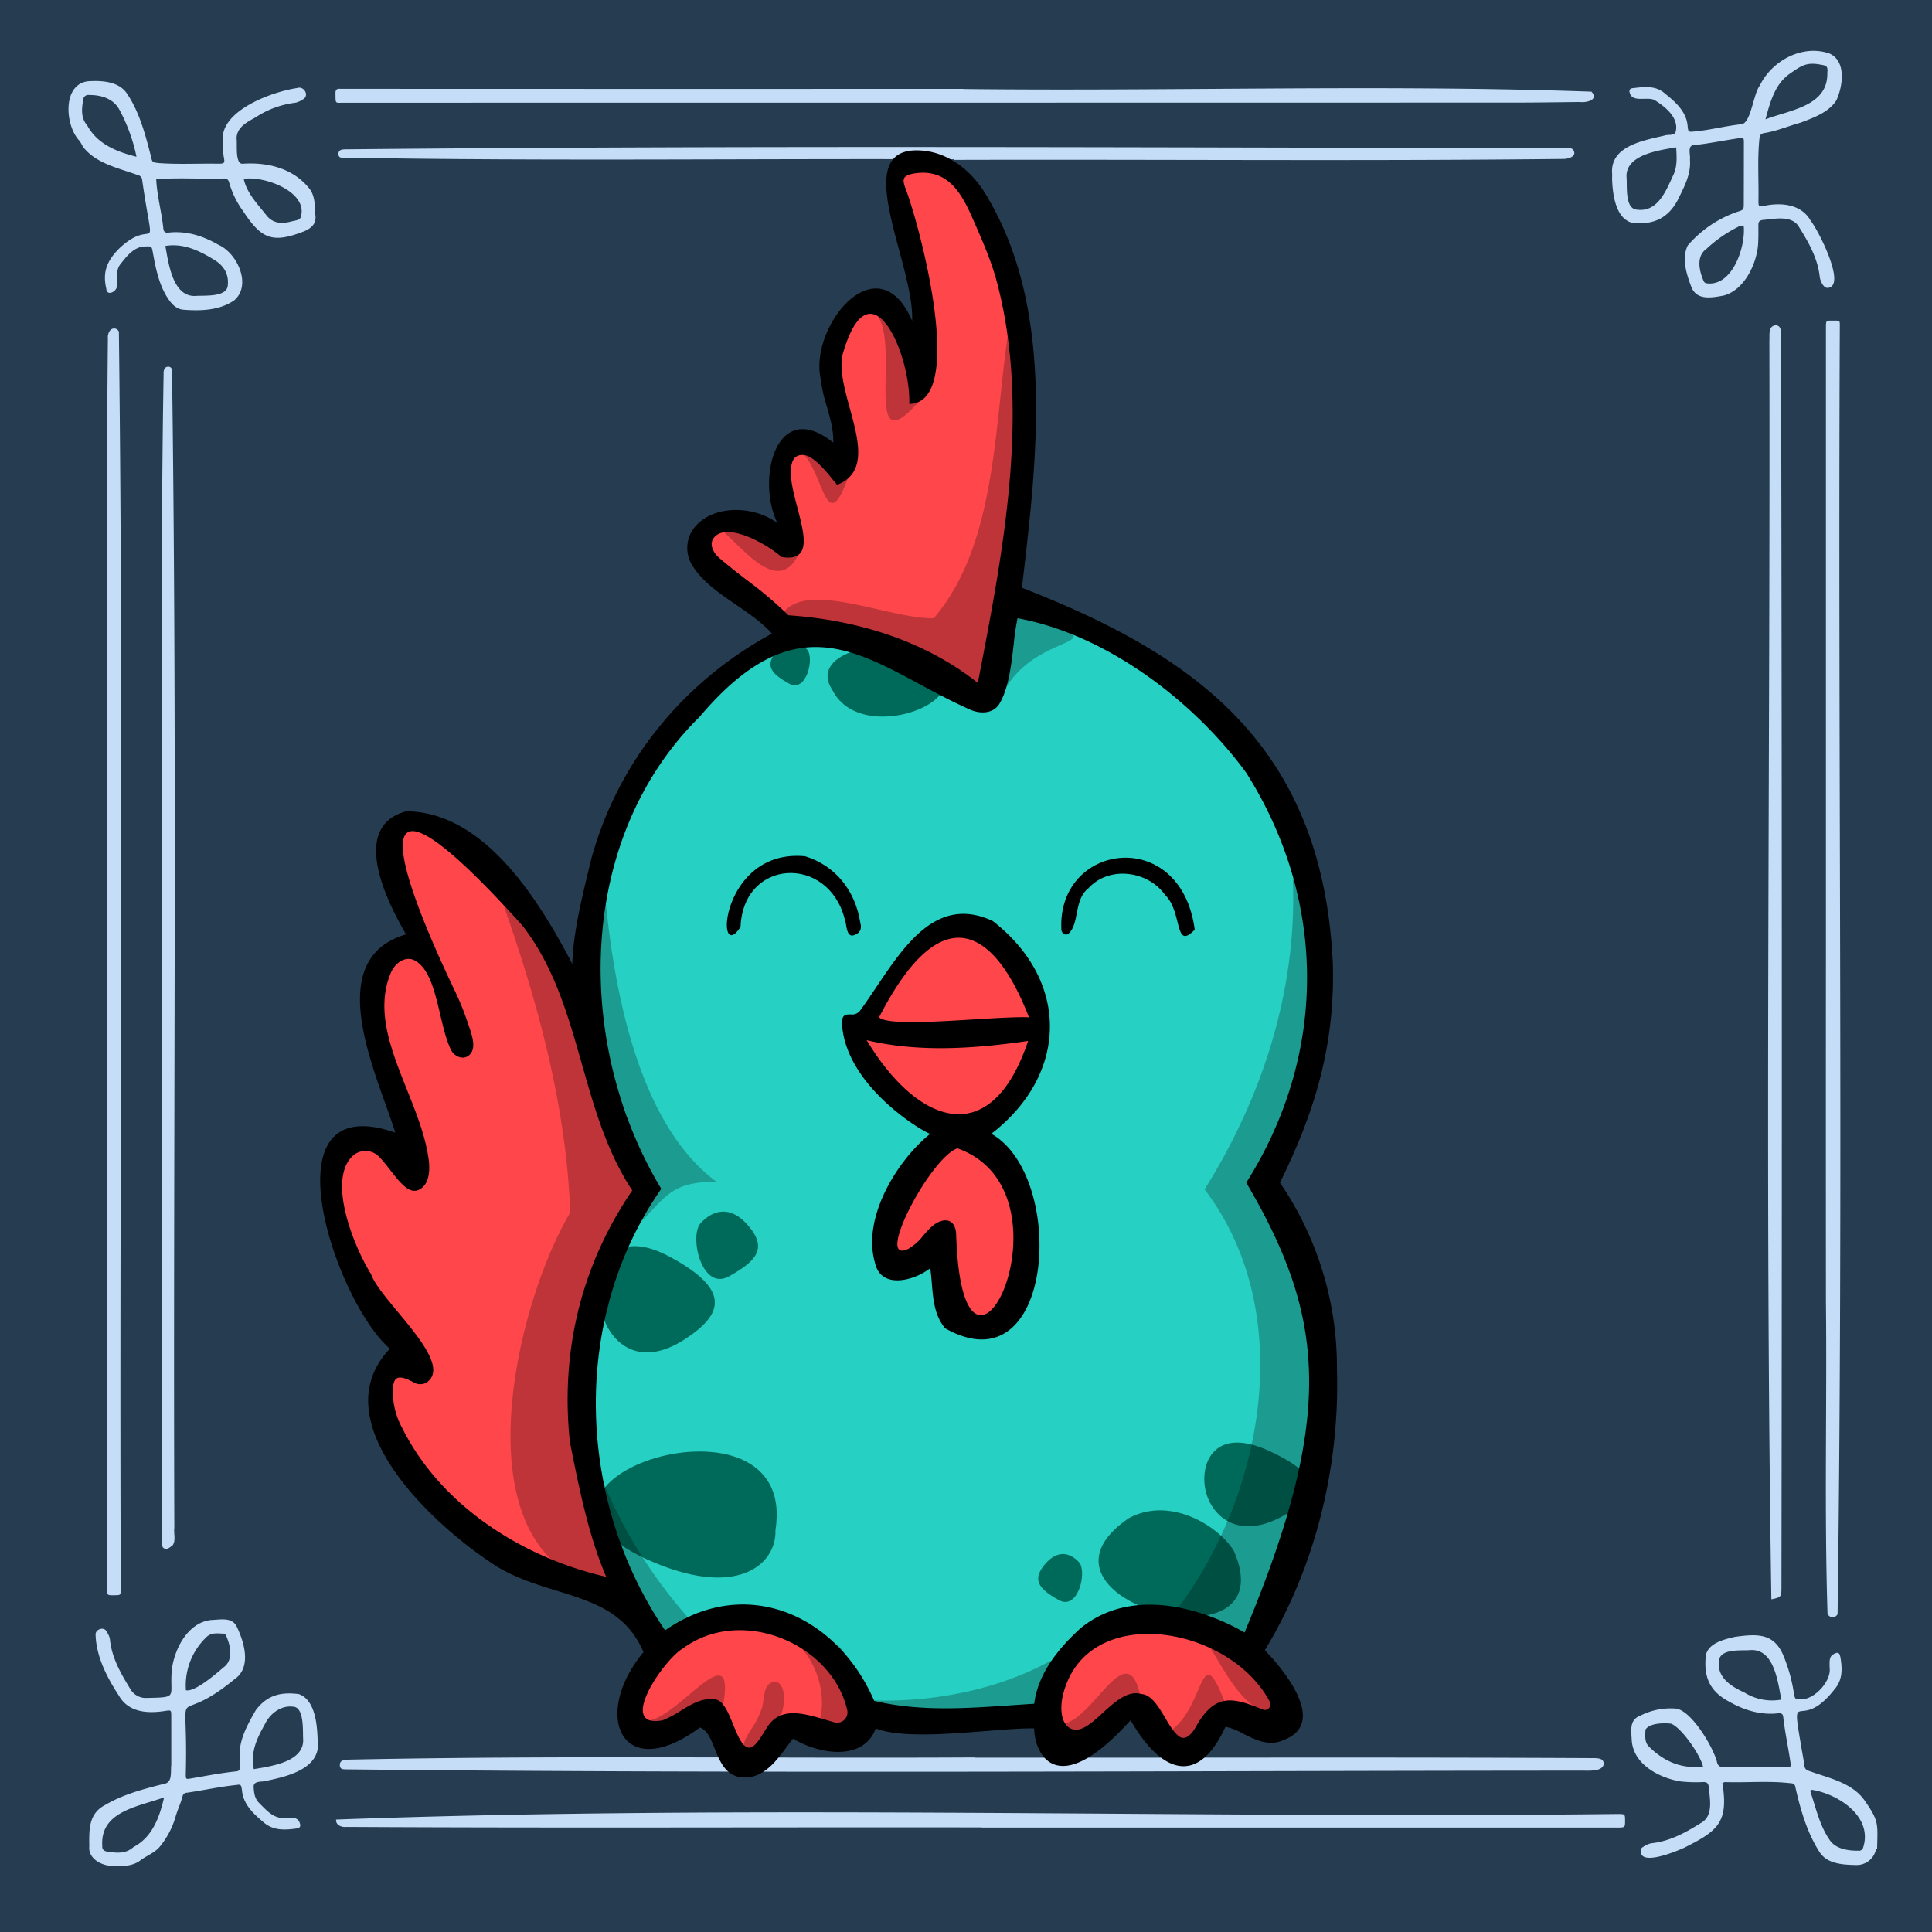 <svg xmlns="http://www.w3.org/2000/svg" width="600" height="600" viewBox="0 0 600 600"><path d="M600 0H0v600h600Z" style="fill:#263c51"/><g><path d="M582.96 574.083c-.379.102-.379.434-.478.731a6.12 6.12 0 0 1-6.121 4.386c-3.94-.093-8.814-.273-11.239-3.959-3.939-6.088-5.963-13.247-7.562-20.283a1.221 1.221 0 0 0-1.27-1.136c-6.645-.81-13.418-.179-20.113-.362a1.652 1.652 0 0 0-1.27.342c1.977 12.204-1.485 14.852-11.899 20.05-2.427 1.094-13.254 5.625-13.451 1.217a1.246 1.246 0 0 1 .632-1.418 7.216 7.216 0 0 1 2.563-1.196c5.726-.575 10.628-3.269 15.37-6.241 4.11-2.174 2.883-7.457 2.539-11.336-.153-1.154-.616-1.453-1.687-1.441a45.21 45.21 0 0 1-7.182-.207c-6.669-1.162-14.589-5.347-15.043-12.823-.144-3.021-.802-6.283 2.666-7.595a20.826 20.826 0 0 1 11.132-2.185c4.805.678 11.545 11.996 12.687 16.603a1.886 1.886 0 0 0 .25.709 1.92 1.92 0 0 0 .505.557 1.915 1.915 0 0 0 1.433.347c6.394-.059 12.789-.012 19.184-.022 1.58-.002 1.655-.047 1.412-1.647-.68-4.65-1.694-9.256-2.213-13.928-.088-.942-.53-1.222-1.394-1.179-5.602.655-10.733-.921-15.549-3.684-6.572-3.504-7.704-8.457-7.092-14.366.869-3.798 5.713-4.885 9.017-5.674 7.158-.98 12.461-1.247 15.357 6.542a49.553 49.553 0 0 1 2.946 10.828c.326 2.036.461 2.129 2.419 2.026 4.071-.027 9.295-5.707 8.698-9.816.04-1.398-.326-3.317 1.12-4.145 1.41-.813 1.976-.647 2.25 1.023.582 3.528.698 6.958-1.938 9.936-10.44 13.344-13.396-.883-10.53 16.011.396 2.518.908 5.018 1.27 7.541a1.75 1.75 0 0 0 1.377 1.67c6.023 2.216 13.295 3.568 17.248 9.1 4.577 6.549 4.111 7.213 3.956 15.024Zm-29.75-46.247c-1.071-5.491-2.203-15.799-9.553-15.386-2.88.258-9.411-.611-9.836 3.358-.626 5.199 3.833 7.944 7.896 9.808a16.274 16.274 0 0 0 11.493 2.22Zm9.485 28.003c-.52.255-.461.548-.398.744 1.672 4.968 2.776 10.175 5.745 14.572 1.86 3.079 5.83 3.616 9.102 3.601a1.332 1.332 0 0 0 1.47-.96c3.116-9.65-7.735-16.659-15.919-17.957Zm-33.8-7.169c-.732-3.506-6.651-12.138-9.944-13.368-2.193-.252-6.788-.219-7.952 1.912-.01 1.816-.377 3.742 1.101 5.21 4.583 4.554 9.986 6.956 16.795 6.246ZM567.062 299.88q.003-99.198.002-198.396c.03-1.909.032-1.92 1.994-1.921 2.579 0 2.311-.125 2.311 2.342-.596 133.073 1.126 266.395-.69 399.349a1.681 1.681 0 0 1-3.124-.15c-1.017-32.175-.145-64.608-.492-96.869q-.037-52.177-.006-104.355ZM33.222 299.151c.17-64.685-.382-129.378.283-194.059a3.45 3.45 0 0 1 .686-2.47 1.592 1.592 0 0 1 2.73.399c1.554 130.067.098 260.507.578 390.695-.054 1.663-.062 1.663-1.797 1.702-2.5.057-2.511.057-2.512-2.444q-.009-96.912-.002-193.823ZM299.179 27.642c64.924.748 130.43-1.47 195.078.824 2.384 2.616-1.629 3.482-3.716 3.21-6.713.073-13.426.18-20.139.182q-181.796.035-363.591.04c-2.832 0-2.557.453-2.628-2.761-.025-1.089.232-1.683 1.45-1.553q96.762.05 193.546.01ZM302.789 545.852c64.115.074 128.231-.18 192.346.151 2.077.04 2.804.463 2.941 1.693-.224 2.659-4.931 2.16-7.09 2.193-127.82.06-255.678.952-383.481-.395-.806-.044-1.879.109-1.96-1.219-.066-1.085.491-1.677 2.041-1.791 65.034-1.376 130.144-.344 195.203-.7ZM304.959 567.522c-65.796-.099-131.593.217-197.387-.156-1.42.184-3.387-.545-3.189-2.282 130.88-4.788 265.902-.188 398.138-1.732 2.153.033 2.152.035 2.157 2.074.005 2.135.005 2.145-2.571 2.146q-98.574.004-197.148.003ZM50.282 287.308c.22-49.148-.49-112.941.53-171.171-.067-1.011.241-2.313 1.511-2.253a1.098 1.098 0 0 1 1.095 1.065c1.654 119.814.314 239.703.717 359.542-.234 1.764.52 3.909-.497 5.39-.76.537-1.514 1.398-2.543 1.04-.926-.323-.7-1.357-.751-2.105-.094-1.353-.06-2.716-.06-4.075-.003-59.169-.002-118.338-.002-187.433ZM550.116 496.682c-2.039-129.965-.316-260.658-.619-390.861.137-1.758-.457-4.49 1.899-4.807 2.128.027 1.652 2.677 1.733 4.093q.402 193.586.121 387.17 0 .48-.004.959c-.021 2.683-.165 2.842-3.13 3.446ZM296.259 49.466c-62.998-.261-126.01.624-188.999-.508-.865-.018-2.156.343-2.148-1.173.006-1.33 1.159-1.375 2.104-1.41 126.696-1.244 253.447-.534 380.147-.378a1.503 1.503 0 0 1 1.532 1.247c.348 1.687-2.458 2.182-3.633 2.12-62.995.688-126.003.103-189.003.286ZM500.655 55.768c0-1.055.043-1.54-.006-2.014-.518-8.673 10.315-10.197 16.741-11.772 1.048-.207 2.581.135 2.985-.994 1.17-4.36-3.213-7.855-6.52-9.9-2.399-1.254-7.2 1.09-7.812-2.664-.047-.77.485-.99 1.043-1.05 3.49-.375 7-.958 10.017 1.693 3.262 2.637 6.659 5.611 7.011 10.109.177 1.901.302 1.825 2.228 1.642 4.855-.462 9.585-1.71 14.428-2.238 3.006-.2 3.7-9.37 5.76-12.025 3.761-7.764 13.294-12.859 21.626-9.936 5.289 2.363 4.175 10.098 2.167 14.506-2.368 3.766-7.112 5.447-11.134 6.965-3.768 1.03-7.378 2.62-11.263 3.224-1.077.168-1.417.695-1.52 1.732-.658 6.43-.177 12.938-.305 19.398.007 1.689.137 1.85 1.788 1.477 5.327-1.107 11.565-.525 14.442 4.643 2.234 2.708 10.823 19.486 5.712 20.768-1.614.553-2.602-1.88-2.874-3.096-.582-5.816-3.352-10.766-6.364-15.57-2.201-4.014-7.587-2.67-11.417-2.351-1.058.173-1.304.617-1.304 1.556-.001 2.157.047 4.324-.132 6.469-.614 6.09-4.417 13.807-10.679 15.454-3.931.713-8.598 1.614-10.16-3.094-1.452-3.843-2.849-8.63-.963-12.468a35.757 35.757 0 0 1 15.477-10.482c1.927-.586 1.917-.665 1.922-2.679q.026-9.353.03-18.706c.001-1.567-.024-1.658-1.604-1.426-4.66.655-9.27 1.664-13.956 2.13-2.105.167-.96 3.07-1.192 4.488.382 4.64-1.871 8.649-3.839 12.654-3.29 6.094-8.118 7.576-13.982 7.01-5.415-1.285-6.181-9.297-6.351-13.453Zm19.901-10.008c-5.3.897-15.774 2.26-15.42 9.249.258 2.7-.591 9.643 3.103 10.09 6.711.943 9.18-6.01 11.517-10.922 1.185-2.682.957-5.425.8-8.416Zm27.73-8.71c7.786-2.961 19.48-4.108 19.206-14.483.196-1.766-.116-2.2-1.829-2.444-4.522-.904-6.051.152-9.697 2.682-4.683 3.204-6.142 8.589-7.68 14.244Zm-6.765 33.032a2.728 2.728 0 0 0-1.87.442 41.28 41.28 0 0 0-9.744 6.814c-3.194 2.249-2.212 6.759-.855 9.857a1.16 1.16 0 0 0 1.057.8c7.979.974 12.084-11.45 11.412-17.913ZM98.627 539.858c1.569 9.056-8.54 11.63-15.42 13.092-1.43.631-4.562-.211-4.434 2.062.106 1.777.316 3.512 1.645 4.864 2.334 2.326 4.733 5.237 8.417 4.642 1.59-.082 3.753-.243 4.26 1.663.36.942.106 1.532-.983 1.676-3.7.489-7.3.745-10.405-2.051-3.115-2.6-6.208-5.569-6.565-9.869-.272-2.006-.524-1.716-1.936-1.572-5.086.544-10.081 1.641-15.136 2.381a1.361 1.361 0 0 0-1.365 1.073c-.576 2.244-1.626 4.322-2.234 6.568a26.09 26.09 0 0 1-4.943 9.234c-1.626 1.874-4.119 2.726-6.06 4.233-2.576 1.882-5.75 1.693-8.769 1.619-3.236-.113-7.313-2.274-6.975-6.011-.046-5.107-.3-10.244 4.983-12.932 5.659-3.33 11.908-4.927 18.162-6.52 2.842-.372 2.024-3.814 2.324-5.912-.013-5.117.01-10.234-.015-15.35-.008-1.592-.072-1.667-1.641-1.439-5.574.92-11.6.605-14.643-4.756-3.709-5.667-7.022-12.09-7.215-18.982.022-1.676 2.762-2.511 3.453-.808a6.191 6.191 0 0 1 .984 2.145c.519 5.836 3.374 10.753 6.33 15.583a5.54 5.54 0 0 0 5.213 2.819c9.938-.201 6.957-.155 7.692-8.7.809-6.622 5.037-14.814 12.318-15.51 2.938-.088 6.573-1.029 7.99 2.359 2.293 4.848 4.422 12.447-.805 16.022-19.897 16.377-14.33-2.443-15.158 29.609 0 1.431.048 1.495 1.51 1.246 4.723-.803 9.425-1.735 14.195-2.219 1.858-.136.863-2.585 1.059-3.817-.502-5.604 2.313-10.54 4.993-15.207 3.614-4.815 8.006-5.666 13.368-4.972 4.958 1.75 5.636 9.2 5.806 13.737Zm-19.81 9.568c5.368-.904 15.737-2.255 15.323-9.358-.132-2.471.31-8.963-2.497-9.938-4.145-.872-7.83 1.966-9.53 5.614-2.416 4.293-4.308 8.395-3.296 13.682Zm-27.851 8.765c-8.03 2.898-19.91 4.297-19.204 15.082-.081 1.091.53 1.606 1.528 1.756 2.864.432 5.698.796 8.142-1.392 5.817-3.059 8.03-9.001 9.534-15.446Zm6.776-33.268c2.76.649 9.477-5.211 11.681-7.105 3.08-2.22 2.214-6.618.87-9.656-.173-.354-.32-.797-.78-.812-1.891-.062-3.89-.451-5.425 1.094a20.682 20.682 0 0 0-6.346 16.479ZM48.516 55.664c.227 5.115 1.697 10.195 2.21 15.32.145 1.063.557 1.315 1.508 1.263 5.601-.646 10.732.967 15.536 3.741 5.942 2.585 10.463 12.546 4.996 17.262-4.556 3.171-10.373 3.348-15.696 2.945-2.533-.16-4.045-2.1-5.288-4.09-2.556-4.193-3.476-9.087-4.349-13.852-.336-1.768-.333-1.775-2.167-1.711-3.496-.068-5.787 2.857-7.761 5.364-1.694 1.927-.928 4.567-1.23 6.905.129 1.675-3.1 3.37-3.253.883-1.271-5.314.28-8.862 4.15-12.68 11.216-10.406 10.777 5.056 6.993-20.999a1.678 1.678 0 0 0-1.364-1.644c-5.968-2.189-13.09-3.554-17.122-8.909a9.422 9.422 0 0 0-1.103-1.847c-4.62-4.997-5.268-18.456 3.729-18.429 3.88-.158 8.64.274 11.066 3.783 3.962 5.848 5.745 12.783 7.5 19.549.394 1.911.452 1.908 2.48 2.13 6.052.44 12.148.092 18.216.19 2.175-.005 2.309-.089 1.925-2.095a32.837 32.837 0 0 1-.325-5.246c-.567-9.326 15.637-15.102 23.16-16.163 2.004-.726 3.872 2.28 1.81 3.487a6.905 6.905 0 0 1-2.373 1.074 28.683 28.683 0 0 0-12.442 4.58c-2.585 1.421-5.85 3.079-5.85 6.559.275 1.732-.567 8.076 1.958 7.815 7.648-.527 15.52 1.4 20.514 7.555 1.925 2.272 1.827 5.43 1.977 8.227.425 2.713-1.033 4.1-3.286 5.127-9.969 3.932-13.418 2.551-19.127-6.194a27.655 27.655 0 0 1-4.308-8.771c-.237-.826-.542-1.376-1.594-1.369-6.998.23-14.186-.325-21.09.24Zm2.839 20.713c.96 5.319 2.272 15.892 9.367 15.528 2.657-.204 9.335.453 9.985-2.97.485-3.705-1.116-6.36-4.134-8.218-4.667-2.858-9.51-5.256-15.218-4.34ZM42.38 48.68a52.811 52.811 0 0 0-5.289-14.585c-1.836-3.462-5.665-4.623-9.334-4.587a1.621 1.621 0 0 0-1.944 1.576c-.448 2.795-.77 5.504 1.307 7.92 3.119 5.706 9 8.1 15.26 9.676Zm33.314 6.863c.94 4.515 4.466 7.998 7.223 11.543 2.145 2.482 4.876 2.416 7.68 1.658 1.023-.276 2.582-.309 2.837-1.432 2.296-7.807-11.484-12.774-17.74-11.769Z" style="fill:#c5ddf7"/></g><path d="M314.5 189.5c81.363 7.518 120.5 111.5 76 179 17.452 28.637 25.484 59.517 16 93.5-15.43 63.328-10 45.5-59 41-25.5 17.5-9.5 31-54 31-38.371 5.673-32.5-50-88.5-26-30.832-38.754-27.725-97.786-3-138.5-25.853-40.793-23.082-96.406 3-136.5 68-96.5 102.619 31.559 109.5-43.5Z" style="fill:#26d0c2"/><g><path d="M315.743 145.894v.001c-1.839 28.81-5.255 82.301-17.743 67.606-9.303-6.112-20.09-9.377-30.904-12.649-18.312-5.542-36.702-11.108-48.096-30.563 2.445-13.082 10.257-8.46 17.453-4.203 4.937 2.921 9.584 5.67 12.011 2.415.088-3.186-1.048-7.254-2.225-11.47-2.138-7.657-4.411-15.801.261-20.03 19.379 13.618 17.91 5.975 15.52-6.45-2.172-11.297-5.105-26.548 6.183-33.365 10.027-4.886 11.911 7.063 13.301 15.881.939 5.954 1.653 10.481 4.496 7.434 4.5-23.315-.792-46.245-7-67 27.212-16.103 38.622 57.776 38 76.5-.4 2.487-.774 8.339-1.256 15.885v.004l-.001.002ZM191 492.501c-31-6.5-71.403-31.206-71.5-63.91 2.398-4.044 4.551-2.918 6.624-1.833 1.817.951 3.572 1.87 5.376-.757a158.635 158.635 0 0 0-10.237-15.349c-8.024-11.085-16.039-22.156-16.763-36.151-1.743-27.903 7.455-21.276 15.197-15.698 6.321 4.553 11.671 8.408 9.303-7.802-.666-2.783-1.896-6.451-3.284-10.588-5.713-17.037-14.094-42.031 3.284-45.912 4.28 4.102 6.052 10.948 7.76 17.542 1.456 5.623 2.864 11.062 5.74 14.458 5.717-.921 4.003-3.789 1.938-7.245a18.108 18.108 0 0 1-2.438-5.255c-55.3-105.627 28.5-50.499 41.5 17 .957 8.359 4.782 16.287 8.47 23.933a111.213 111.213 0 0 1 6.03 14.067c-21 44.5-20.363 86.768-7 123.5ZM281.501 391.002c11.999-11.5 15.868-11.439 14.5 4 9.499 47.5 41.499-27.5 0-41-6.011 5.442-30.036 35.862-14.5 37ZM232 545.499c-3.497-1.394-4.499-4.967-5.457-8.384-1.076-3.839-2.098-7.482-6.543-7.616a66.428 66.428 0 0 0-6.461 2.297c-9.16 3.576-20.456 7.986-13.539-6.796 17-38.001 67.5-21.001 63.523 10.942-3.25 0-5.939-.133-8.259-.248h-.004c-9.474-.47-12.819-.636-23.26 9.805ZM374.785 536.575c4.696-5.088 9.389-10.171 21.627-3.675-9.412-35.401-67.012-38.473-68.912.001 5.002 10.305 12.227 4.548 19.211-1.017a53.737 53.737 0 0 1 6.789-4.885c3.622 1.794 5.749 5.127 7.814 8.362 1.795 2.813 3.544 5.551 6.186 7.139 2.931-1.207 5.108-3.566 7.285-5.925ZM304 290c7.37 6.469 14.828 17.793 16.5 27-15.157 2.766-34.443 4.356-49.5.5 1.852-2.658 3.629-5.724 5.449-8.866l.001-.001c3.797-6.554 7.785-13.438 13.05-17.633Z" style="fill:#ff464b"/><path d="M267.5 322.5c14.795 26.057 41.5 38 52.5-.5-12.272 1.743-29.797 1.164-42.122.757-4.202-.138-7.799-.257-10.378-.257Z" style="fill:#ff464b"/></g><g><path d="M241.107 202.361c3.686-4.404 7.26-3.129 9.562-.609 2.303 2.52-.194 13.587-5.644 10.54-5.449-3.046-7.604-5.526-3.918-9.931ZM285.05 203.373c26.627 11.387-16.897 30.032-26.5 11-7.5-11 14-17 26.5-11ZM350.473 471.531c12.546-6.874 27.46 1.877 32.649 9.971 17.14 38.672-69.727 15.573-32.649-9.971ZM398.477 470.775c10.719-5.984 13.399-11.982-4.231-20.141s-21.861 4.502-19.746 12.661c2.116 8.16 10.578 14.959 23.977 7.48ZM208.086 390.343c19.233 10.356 16.31 17.969 4.616 25.563-14.617 9.493-23.848.863-26.156-9.492-2.308-10.356 2.308-26.427 21.54-16.071ZM240.826 475.211c7.45-47.443-93.376-15.428-39.863 9.092 27.752 12.526 40.214 1.681 39.863-9.092Z" style="fill:#006a5a"/><path d="M335.106 485.177c-2.563-2.806-6.542-4.225-10.647.679-4.104 4.904-1.705 7.666 4.363 11.058 6.068 3.391 8.848-8.931 6.284-11.737ZM232.549 380.828c-5.771-6.895-11.365-4.9-14.969-.955s.304 21.27 8.835 16.501 11.905-8.652 6.134-15.546Z" style="fill:#006a5a"/></g><g style="opacity:.25"><path d="M275.047 117.187c-.191 11.157-.342 19.938 10.952 6.813 2.499-7.5-5.145-19.745-13.499-26 2.807 3.981 2.669 12.068 2.547 19.187ZM307.128 199.931C314.145 167.85 322.286 130.627 313 104c-.897 6.023-1.577 12.416-2.274 18.968-2.602 24.479-5.44 51.169-20.729 69.014-4.729.121-10.909-1.285-17.28-2.735-11.58-2.635-23.795-5.415-29.099.568-1.187 4.309 12.831 8.438 28.241 12.977 12.075 3.556 25.005 7.365 32.14 11.708.969-4.692 2.036-9.568 3.129-14.569ZM401.489 272.602c12.499 34.342 3.212 64.773-8.489 95.399 30.066 38.271 19.223 101.933-4.5 141.5-2.472 1.671-7.91-1.498-13.113-4.53-4.155-2.422-8.16-4.756-10.387-4.47 28.071-36.789 37.695-93.596 9.096-131.127 18-28.715 28.89-62.257 27.393-96.772ZM198 369.5c-5.957-27.708-19.5-68-42-89.5 11.006 31.206 19.853 63.319 21.087 96.577C159.833 405.558 141.648 482.301 187.5 493c6.533 2.363 3.088-5.743-.775-14.83-3.045-7.164-6.349-14.937-5.225-18.67-6.04-27.742-1.625-65.968 16.5-90ZM233.301 537.026c-2.252 3.618-3.93 6.312.629 6.312 12.231-7.839 11.023-22.841 5.81-20.868-1.996.756-2.323 3.087-2.644 5.382a22.535 22.535 0 0 1-.411 2.341 25.972 25.972 0 0 1-3.384 6.833Z"/><path d="M188 279c2.499 25.939 9.499 69.5 34.499 88-11.722 0-14.681 3.155-20.324 9.172-1.096 1.168-2.293 2.445-3.676 3.828a170.566 170.566 0 0 0-3.67-33.071C186.381 325.898 183.201 301.26 188 279ZM271.488 528.553c18.244 5.097 55.033 15.375 55.033-12.916-17.22 9.533-38.171 13.244-57.021 12.362q.947.262 1.98.552ZM187 459.5a152.561 152.561 0 0 0 26.29 42.419c-13.777 17.708-20.501-15.079-24.23-33.263-.816-3.978-1.488-7.257-2.06-9.156ZM380.499 528.999l-.403.578-.206.298c-3.28 4.752-11.717 16.971-16.391 7.624 4.429-3.02 6.75-8.39 8.466-12.358 2.545-5.887 3.755-8.687 8.534 3.858ZM310.5 217.5c.099-.222.193-.453.285-.692-.098.227-.192.458-.285.692ZM310.785 216.808c4.345-10.18 13.166-14.099 18.429-16.436 6.691-2.973 7.628-3.389-13.714-10.872-1.15 2.887-1.658 7.741-2.186 12.781-.559 5.34-1.14 10.888-2.529 14.527ZM330.326 535.397c3.667-.788 7.387-4.936 10.816-8.76 5.511-6.145 10.272-11.454 12.858-.637-2.369.538-5.288 3.093-8.324 5.751-5.63 4.927-11.664 10.209-15.35 3.646ZM248.904 511.807c10.096 3.192 23.744 30.327 5.596 22.692 2-7 .04-16.223-5.596-22.692ZM374.999 510.5l1.167.768c7.405 4.863 19.737 12.963 19.041 21.28-7.811-1.623-12.694-9.75-16.94-16.818-1.12-1.863-2.195-3.653-3.268-5.23ZM213.885 526.4c-4.261 3.586-8.929 7.514-12.461 7.945 3.68 1.049 7.106-.937 10.485-2.896 4.14-2.4 8.209-4.759 12.59-1.449 2.713-14.815-3.361-9.703-10.614-3.6ZM224.99 165.467c8.635-2.782 14.51 1.033 22.814 7.064-5.129 9.946-13.087 2.244-19.396-3.861l-.001-.001-.001-.001c-1.21-1.171-2.359-2.283-3.416-3.201ZM260.462 145.657c-2.544-2.133-4.833-4.052-11.462-5.157 2.431 2.258 4.078 6.204 5.486 9.577 2.645 6.338 4.445 10.65 9.014-2.077a33.295 33.295 0 0 1-3.038-2.343ZM186.54 410.908c.439-3.234.962-7 2.386-9.771 1.066 2.873-.562 7.172-2.386 9.771ZM261.079 513.325c.774 2.053 1.545 4.1 3.699 4.824-.323-.589-.628-1.176-.928-1.753a19.779 19.779 0 0 0-4.124-6.019 15.105 15.105 0 0 1 1.353 2.948Z"/></g><g><path d="M293.532 412.523c34.113 19.192 37.803-47.197 14.347-60.42 23.88-18.46 24.435-47.404.434-66.072-17.037-7.961-27.1 7.027-36.206 20.589-1.723 2.566-3.412 5.081-5.107 7.38a3.188 3.188 0 0 1-2.862 1.03c-1.523.019-2.876.035-2.627 3.317C263 338 287.734 352.103 288.897 352.103c-10.324 8.314-21.242 26.069-17.172 40.039 1.818 8.445 12.28 5.578 17.172 1.704.228 1.551.36 3.146.492 4.747.41 4.965.824 9.988 4.143 13.93Zm-11.188-24.826c-11.274 5.99 6.343-27.984 14.972-31.078 38.471 13.621 1.444 91.087-.382 26.353-.325-3.513-2.4-4.422-4.54-3.798-2.325.678-3.96 2.569-5.608 4.476a16.543 16.543 0 0 1-4.442 4.047ZM273 315.935c20-38.935 36.356-26.343 46.558 0-3.656-.166-10.06.224-16.98.647-12.774.779-27.308 1.666-29.578-.647Zm-3.85 7.092c15.796 26.241 38.592 34.701 50.133.249-16.444 2.359-33.767 3.668-50.133-.249Z" style="fill:#000;fill-rule:evenodd"/><path d="M221.925 542.978c1.467 3.653 3.074 7.659 7.173 8.782 7.214 1.561 11.668-4.446 15.145-9.134.721-.973 1.399-1.888 2.052-2.668 7.714 4.688 21.744 7.317 25.687-3.181 7.521 2.936 22.083 1.775 34.299.801 5.844-.466 11.15-.889 14.894-.801 0 7.223 6.534 23.422 29.939-2.541 8.991 15.624 20.583 21.34 29.465 2.026a19.183 19.183 0 0 1 5.53 2.164c3.816 1.926 8.094 4.086 12.722 1.875 13.336-5.151.229-21.359-6.023-27.819 15.72-25.844 23.333-57.136 22.391-87.449a101.503 101.503 0 0 0-17.699-57.745c10.856-22.002 17.175-42.815 16.416-68.217-3.218-68.161-43.54-95.865-96.561-116.547l.01-.091c4.788-40.099 10.399-87.092-11.54-122.578-4.265-6.898-11.167-12.354-19.245-13.077-16.016-1.433-11.687 14.72-7.335 30.956 2.133 7.96 4.272 15.94 4.021 21.877-10.565-24.424-31.878 1.424-28.429 17.942a49.391 49.391 0 0 0 1.925 8.621c1.065 3.712 2.127 7.417 2.021 11.293-17.907-14.328-23.943 11.642-17.349 24.966-8.215-6.06-22.332-5.597-26.985 3.278a10.323 10.323 0 0 0 .791 10.28c3.091 4.774 8.232 8.301 13.357 11.817 4.065 2.788 8.12 5.57 11.135 8.962-27.587 14.951-47.937 39.921-56.173 70.222q-.423 1.78-.86 3.587c-2.293 9.53-4.706 19.555-4.962 28.796-10.165-19.494-27.185-47.259-51.589-47.424-17.542 4.774-6.128 27.805-.045 38.22-22.833 6.75-13.109 33.926-6.336 52.858 1.139 3.184 2.195 6.135 2.998 8.717-41.377-14.328-18.436 52.871-1.669 67.105-21.712 22.807 14.159 55.731 33.74 67.962 5.812 3.413 12.033 5.334 18.019 7.183 11.253 3.475 21.676 6.693 26.993 19.085-16.282 19.586-6.77 41.33 17.506 23.418 2.276.761 3.377 3.503 4.571 6.479Zm49.561-14.762c-11.254-26.221-39.417-39.55-64.936-21.908-27.65-40.538-29.281-96.868-1.181-137.098-27.073-44.882-26.566-108.697 11.976-146.678 27.212-32.136 45.908-22.079 68.235-10.069 5.007 2.694 10.198 5.486 15.708 7.922 3.264 1.443 7.271 1.222 9.1-1.843 2.85-4.778 3.689-12.064 4.42-18.413A80.252 80.252 0 0 1 316 192c27.5 5 54.664 25.628 71.036 48 25.146 39.843 25.196 87.383 0 127.288C411.58 409.067 414.699 439.5 386.5 507c0 0-29.898-18.584-50.999-1.279-6.833 6.254-13.099 13.924-14.326 23.396-2.351.143-4.708.306-7.068.469-14.259.985-28.653 1.98-42.621-1.37ZM196.355 369.7c-15.792 23.119-22.363 49.88-19.375 78.112l.139.695c2.8 13.993 5.699 28.48 11.143 41.193-26.111-6-51.414-22.126-63.482-46.463a23.214 23.214 0 0 1-2.717-12.471c.323-3.215 1.755-3.938 6.259-1.54a4.024 4.024 0 0 0 4.116.157c5.974-4.04-1.917-13.55-8.937-22.01-3.762-4.534-7.273-8.766-8.267-11.693-5.215-8.272-13.955-29.591-5.425-36.94a5.896 5.896 0 0 1 8.07.645c1.143 1.198 2.259 2.632 3.361 4.047 2.938 3.775 5.774 7.419 8.752 6.111 3.151-1.385 3.602-5.651 3.184-9.068-.89-7.27-3.848-14.685-6.799-22.082-4.953-12.414-9.884-24.775-4.982-36.308 1.259-2.961 4.445-5.306 7.316-3.853 4.572 2.313 6.328 9.742 8.014 16.873.968 4.093 1.912 8.087 3.352 10.961 1.044 2.083 3.729 3.183 5.529 1.704 2.397-1.969 1.184-5.75-.092-9.417a90.273 90.273 0 0 0-3.709-9.492c-19.978-41.585-31.091-78.559 20.353-21.51 9.902 12.668 14.232 27.903 18.571 43.169 3.875 13.637 7.758 27.299 15.626 39.18Zm107.647-159.314-.328 1.703c-16.79-13.327-37.879-19.585-58.828-21.012a124.211 124.211 0 0 0-12.909-10.937c-2.932-2.263-5.865-4.528-8.662-6.961-1.811-1.576-3.083-4.204-1.624-6.111 3.99-5.217 16.662 1.946 21.028 5.902 9.38 1.574 7.236-6.611 4.982-15.216-1.477-5.639-3.001-11.46-1.36-14.833.953-1.959 3.6-2.027 5.436-.855 2.702 1.725 4.824 4.336 6.827 6.802.47.578.934 1.148 1.397 1.697 9.455-3.623 6.702-13.712 3.964-23.746-1.669-6.115-3.332-12.21-2.222-16.807 8.397-29.219 21.152-.35 20.687 15.427 17.922-.214 3.336-55.315-1.283-67.212-1.015-2.827-.482-3.646 2.394-4.296 10.498-1.862 14.868 5.575 18.395 13.547l.112.254c2.935 6.63 5.888 13.304 7.715 20.32 10.268 39.431 1.879 82.933-5.721 122.334ZM263.11 531.062a3.222 3.222 0 0 1-4.186 3.773c-.706-.203-1.415-.414-2.123-.625-7.021-2.088-14.001-4.165-18.137 1.595-.464.646-.937 1.407-1.419 2.183-1.846 2.971-3.833 6.171-6.063 4.09-1.366-1.274-2.404-3.832-3.462-6.442-1.502-3.703-3.046-7.51-5.628-7.897-4.029-.543-7.379 1.514-10.745 3.582a32.662 32.662 0 0 1-5.53 2.932c-14.607 2.758.475-19.063 6.335-22.367 18.018-13.23 46.155-1.575 50.958 19.176Zm131.229-2.576a1.752 1.752 0 0 1-2.36 2.366c-9.353-3.902-14.773-4.972-20.669 5.562-1.117 1.996-3.055 4.188-4.974 2.942-1.634-1.061-3.028-3.411-4.471-5.845-2.097-3.538-4.299-7.252-7.496-7.433-4.151-1.175-8.161 2.479-11.92 5.904-3.203 2.92-6.223 5.672-8.992 5.125-4.008-.793-4.341-6.47-3.406-10.447 6.908-29.396 51.619-22.12 64.288 1.826Z" style="fill:#000;fill-rule:evenodd"/></g><g><path d="M250.038 265.92c9.573 2.956 15.625 10.854 17.133 20.646.632 2.025-.218 3.439-2.328 3.971-2.12.24-1.875-3.633-2.512-5.097-5.065-20.053-31.509-18.87-32.351 2.448-8.082 12.357-6.324-24.459 20.058-21.968ZM371.039 288.72c-6.466 6.723-3.739-5.546-9.165-10.734-5.358-7.61-17.461-9.217-23.895-2.095-4.518 3.487-2.687 11.056-6.151 14.056-.911.788-2.15-.043-2.212-1.246-1.39-26.967 37.089-32.464 41.423.019Z"/></g></svg>
